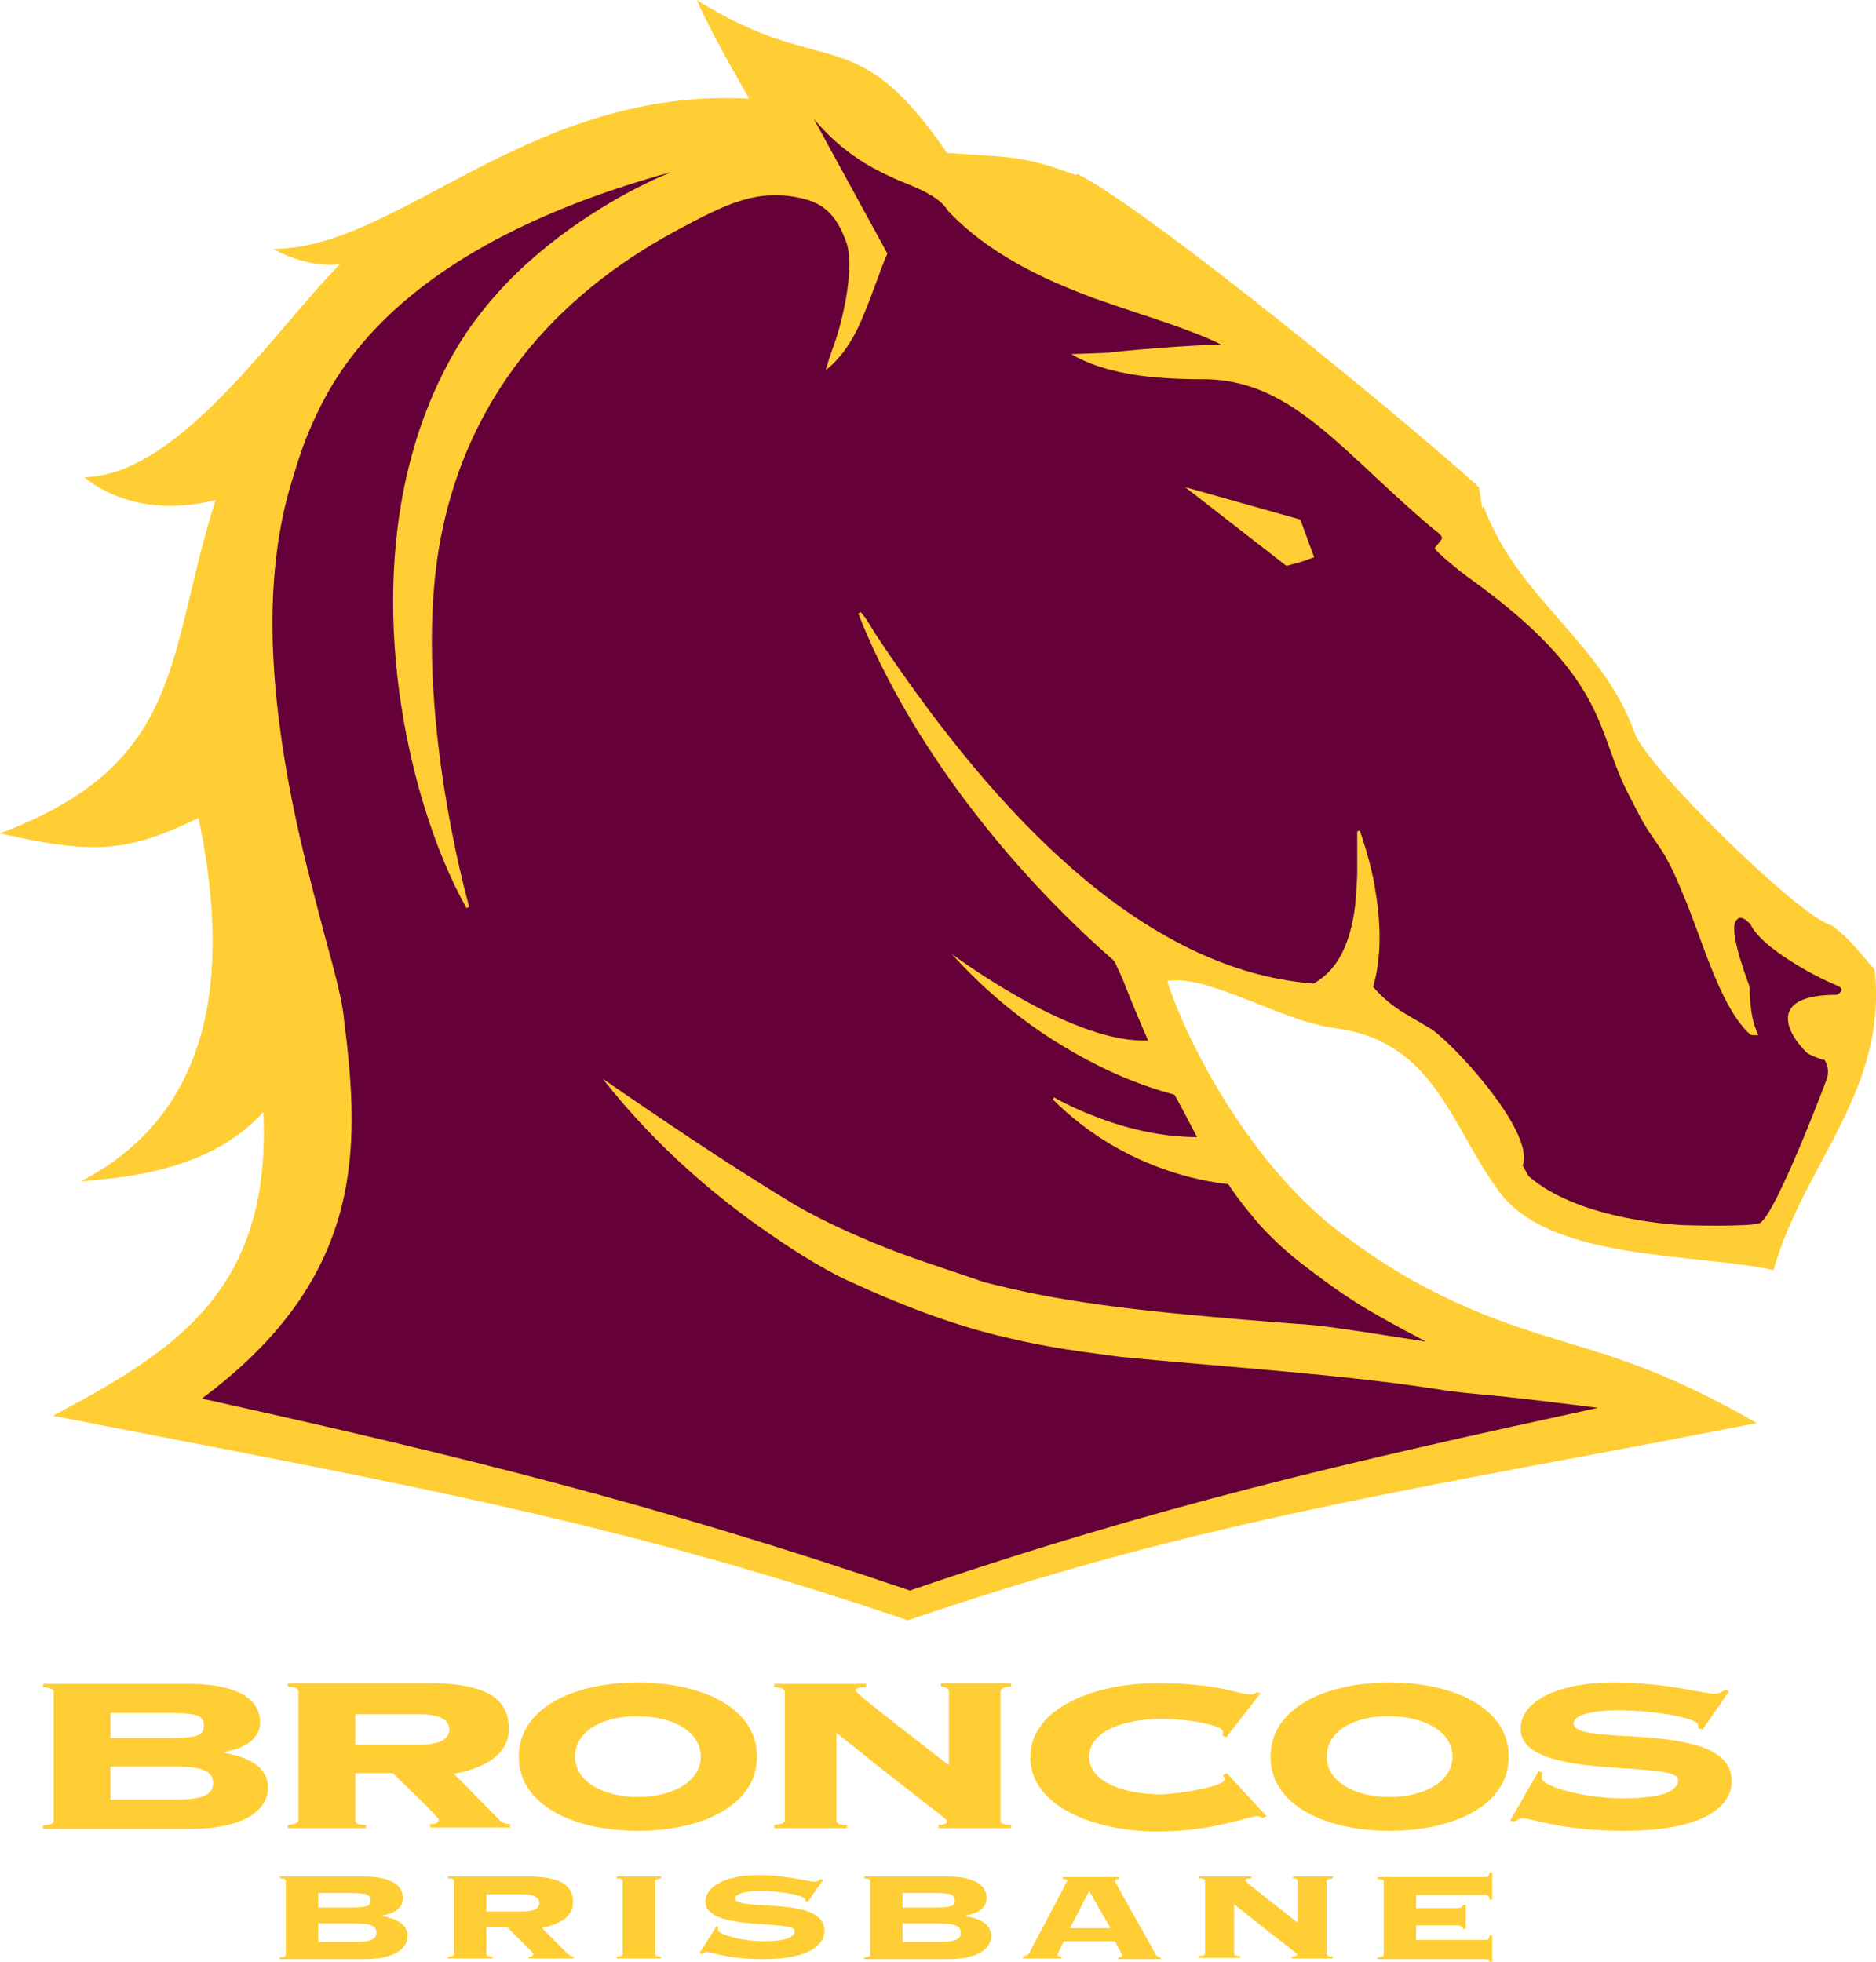 <?xml version="1.0" encoding="utf-8"?>
<!-- Generator: Adobe Illustrator 19.2.1, SVG Export Plug-In . SVG Version: 6.00 Build 0)  -->
<svg version="1.1" id="Artwork" xmlns="http://www.w3.org/2000/svg" xmlns:xlink="http://www.w3.org/1999/xlink" x="0px" y="0px"
	 viewBox="0 0 283.5 296.4" style="enable-background:new 0 0 283.5 296.4;" xml:space="preserve">
<style type="text/css">
	.st0{fill:#FFCE34;}
	.st1{fill:#650038;}
</style>
<g>
	<path class="st0" d="M265.5,215c-11-6.3-18.5-9.1-27.5-11.8c-10.6-3.2-21.6-6.5-35.5-17c-15.2-11.6-24.3-31.8-26.1-38
		c6.2-1,17.4,6.1,25.1,7.1c15.4,1.9,17.7,14.9,25.1,24.8c7.8,10.5,29.9,9.2,41.4,11.8c4.6-16.1,17.3-27.2,15.3-45.4
		c-2-2.3-4-4.9-6.5-6.7c-4.6-1-28-23.9-29.8-29.1c-4.8-13.6-17.7-20.3-22.8-34.2l-0.2,0.3l-0.5-3.2c-10.8-9.8-49.1-41.3-60.6-47.3
		l-0.4,0.1l-2.9-1c-3-1-5.9-1.6-9.1-1.8l-7.4-0.5c-14-20.5-18.4-10.9-37.8-23.1c1.9,4.4,5.3,10.3,7.9,14.9
		c-33.2-1.8-53,22.7-71.9,22.7c3,1.7,6.7,2.7,10.1,2.3c-9.6,9.6-24.3,32-38.7,32.2c8.8,7,19.9,3.4,19.9,3.4
		c-7.5,23.2-4.3,39.8-32.6,50.4c15,3.5,19.8,2.5,30-2.3c4.3,20.6,3.8,43.7-17.8,54.9c6.5-0.6,19.5-1.5,27.6-10.5
		C41,195,26.6,204,8,213.9c52,10.2,83.8,15.5,129.2,30.9C182.6,229.3,213.5,225.2,265.5,215L265.5,215L265.5,215z"/>
	<path class="st1" d="M180.9,171.8c-5.8,0-11.2-1.5-15.1-3c-4-1.5-6.5-3-6.5-3l-0.2,0.3c10.3,10.3,22.5,12.4,26.5,12.8
		c0.8,1.2,2,2.9,3.7,4.9c1.7,2.1,4,4.4,7,6.8c4,3.1,6.7,5,9.6,6.8c2.7,1.6,5.4,3.1,9.6,5.3c-12.7-2-16-2.5-19.7-2.7
		c-26.3-2-36.2-3.5-47.1-6.3c-2.8-1-7.6-2.5-12.8-4.4c-5.3-2-11-4.5-16-7.4c-10.7-6.5-20.2-13-28.8-18.9
		c8.4,10.7,17.8,18.3,24.9,23.2c7.1,5,12.1,7.3,12.2,7.3c9.7,4.5,17.4,7.1,24,8.6c6.6,1.6,12,2.2,17.1,2.9c13.2,1.3,32.6,2.6,46,4.6
		c4.4,0.7,6.5,0.9,9.9,1.2c3.2,0.3,7.6,0.8,16.3,1.9c-38.2,8.3-66.2,14.7-104,27.6c-38.6-13.1-67.3-20.2-107-29
		c24.5-18.2,24-37.6,21.5-57.1c-0.2-2.8-1.4-7.3-3-13.1c-1.5-5.8-3.4-12.7-4.9-20.3c-3-15.2-4.7-32.8,0-48.1c0.8-2.6,1.8-6.1,3.7-10
		c1.8-3.9,4.5-8.3,8.7-12.8c8-8.5,21.4-17.4,44.9-23.9c-2.6,1.1-6.5,2.9-10.8,5.6c-7.9,4.9-17.3,12.5-23.1,23.7
		c-14.9,28.3-6.4,65.3,3,81.9l0.4-0.2c0,0-9.2-32.2-4.1-56.7c4.1-19.9,16.4-35.2,35.3-45.4c7.3-3.9,12.4-6.7,19.6-4.8
		c3.4,0.9,5,3.2,6.2,6.5c1.3,3.6-0.6,11.1-0.6,11.1c-0.9,3.9-1.6,5-2.3,7.5l-0.2,0.7l0.5-0.4c2.4-2.1,4-4.9,5.2-7.9
		c1.3-3,2.3-6.3,3.6-9.3l-11.1-20.3c4.1,4.8,8.1,7.1,11.6,8.7c1.9,0.9,3.7,1.5,5.2,2.3c1.5,0.8,2.7,1.6,3.5,2.9
		c6.1,6.4,14.1,10.2,21.9,13.1c3.9,1.4,7.7,2.6,11.2,3.8c3.1,1.1,5.9,2.1,8.2,3.3c-3.8-0.1-16.2,1-17.2,1.2l-5.5,0.2l0.7,0.4
		c3.2,1.7,7.2,2.6,10.9,3c3.7,0.4,7,0.4,9,0.4c6.6,0.2,11.7,3,16.9,7.2c5.2,4.2,10.5,9.8,17.3,15.5c0.1,0,1.2,0.9,1.2,1.2
		c0,0.2-0.1,0.4-0.2,0.5l-0.9,1.1c0.2,0.6,3.8,3.5,4.9,4.3c10.8,7.7,15.6,13.5,18.4,18.6c2.8,5.1,3.5,9.6,6.1,14.5
		c0.7,1.4,1.2,2.3,1.6,3.1c0.9,1.7,1.6,2.7,3,4.7c0.4,0.6,0.9,1.4,1.3,2.2c1,1.8,1.9,4.1,2.9,6.5c0.9,2.4,1.9,5,2.8,7.5
		c1.9,5,4,9.7,6.7,12.1c0.1,0.1,0.4,0.1,0.9,0.1l0.3,0l-0.1-0.3c-1.3-2.7-1.2-7-1.2-7c0-0.1-3-7.7-2.2-9.7c0.7-1.7,2.1,0.1,2.3,0.2
		c1.1,2.3,4.4,4.6,7.4,6.4c3,1.8,5.7,2.9,5.7,2.9c1.4,0.6,0.3,1.2,0,1.4c-10.8,0-7.4,6-4.6,8.7c0.3,0.3,1.1,0.6,1.6,0.8l0.8,0.3
		l0.3,0c0.5,0.8,0.7,1.7,0.4,2.8c0,0.1-7.9,21-10.2,21.9c-1.6,0.6-11.4,0.3-11.4,0.3c0,0-15.6-0.5-23.5-7.4
		c-0.3-0.5-0.6-1.1-0.9-1.6c2-5.2-11.3-19.3-14.1-20.8l-3.9-2.3c-1.8-1.1-3.3-2.4-4.6-3.9c1.3-4.4,1.2-9.7,0.3-14.8
		c-0.1-0.9-0.3-1.7-0.5-2.6c-0.5-2.1-1.1-4.2-1.8-6.2l-0.4,0.1c0,2,0,4.2,0,6.5c-0.1,2.2-0.2,4.5-0.6,6.6c-0.8,4.2-2.4,7.9-6,9.9
		c-27.6-2.1-50.4-29.1-66-52.5c-0.6-0.9-1.1-1.8-1.7-2.7l-0.7-0.9l-0.4,0.2c7.5,19.1,22.4,38.3,38.7,52.5l1.2,2.6
		c1.2,3.1,2.5,6.2,3.9,9.4l-0.8,0c-11.5,0-28.9-13.1-28.9-13.1c8.1,9,16.6,14.2,23,17.3c6,2.9,10.2,3.8,10.7,4l1.3,2.4L180.9,171.8
		L180.9,171.8z"/>
	<polygon class="st0" points="196.6,84.9 194.4,85.5 179.1,73.6 196.5,78.5 198.6,84.2 196.6,84.9 196.6,84.9 	"/>
	<g>
		<path class="st0" d="M8.1,255.7c0-0.4-0.2-0.7-1.6-0.8v-0.5h22c6.2,0,10.8,1.7,10.8,5.8c0,2.5-2.3,4-5.5,4.5v0.1
			c3.9,0.7,6.7,2.2,6.7,5.3c0,3.3-3.5,6.2-11.7,6.2H6.5v-0.5c1.4-0.1,1.6-0.4,1.6-0.7V255.7z M16.7,262.6h7.9c5,0,6.2-0.2,6.2-1.9
			c0-1.7-1.3-1.9-6.2-1.9h-7.9V262.6z M16.7,271.9h9.8c4,0,5.7-0.7,5.7-2.5c0-1.8-1.6-2.5-5.7-2.5h-9.8V271.9z"/>
		<path class="st0" d="M53.7,275c0,0.4,0.2,0.7,1.6,0.7v0.5H43.5v-0.5c1.4-0.1,1.6-0.4,1.6-0.7v-19.4c0-0.4-0.2-0.7-1.6-0.8v-0.5
			h21.2c8.6,0,12.2,2.2,12.2,6.9c0,3.8-3.5,5.9-8.3,6.8l6.8,6.9c0.5,0.5,1,0.7,1.7,0.7v0.5H65v-0.5c0.8,0,1.3-0.2,1.3-0.7
			c0-0.4-6.1-6.1-6.9-7h-5.7V275z M53.7,263.6h9.7c3.4,0,4.5-1.1,4.5-2.3c0-1.2-1-2.3-4.5-2.3h-9.7V263.6z"/>
		<path class="st0" d="M114.4,265.4c0,7.3-8.2,11.2-18,11.2c-9.8,0-18-3.9-18-11.2c0-7.3,8.2-11.2,18-11.2
			C106.2,254.2,114.4,258.1,114.4,265.4z M86.9,265.4c0,3.9,4.5,6.1,9.5,6.1c5,0,9.5-2.2,9.5-6.1c0-3.9-4.4-6.1-9.5-6.1
			C91.4,259.2,86.9,261.4,86.9,265.4z"/>
		<path class="st0" d="M118.6,255.7c0-0.4-0.2-0.7-1.6-0.8v-0.5h13.9v0.5c-1.3,0-1.6,0.3-1.6,0.5c0,0.5,10,8.1,14.1,11.3v-11.1
			c0-0.5-0.5-0.7-1.2-0.8v-0.5h10.6v0.5c-1.4,0.1-1.6,0.4-1.6,0.8V275c0,0.4,0.2,0.7,1.6,0.7v0.5h-11v-0.5c1,0,1.3-0.2,1.3-0.5
			c0-0.5-1.4-1.1-16.7-13.4V275c0,0.4,0.2,0.7,1.6,0.7v0.5h-11v-0.5c1.4-0.1,1.6-0.4,1.6-0.7V255.7z"/>
		<path class="st0" d="M185.3,262.5l-0.6-0.3c0.1-0.2,0.1-0.3,0.1-0.6c0-0.8-4.5-1.9-9.4-1.9c-4.7,0-10.8,1.5-10.8,5.7
			c0,4.2,6.1,5.7,10.8,5.7c2,0,9.7-1.1,9.7-2.3c0-0.2-0.2-0.4-0.3-0.6l0.6-0.3l6,6.5l-0.7,0.3c-0.2-0.3-0.4-0.3-0.8-0.3
			c-1.2,0-6.5,2.3-15.1,2.3c-9.2,0-19.1-3.7-19.1-11.2c0-7.5,9.8-11.2,19.1-11.2c4.6,0,7.9,0.4,10.2,0.9c2.2,0.5,3.4,0.8,4,0.8
			c0.4,0,0.6-0.1,0.9-0.3l0.6,0.1L185.3,262.5z"/>
		<path class="st0" d="M228,265.4c0,7.3-8.2,11.2-18,11.2c-9.8,0-18-3.9-18-11.2c0-7.3,8.2-11.2,18-11.2
			C219.8,254.2,228,258.1,228,265.4z M200.5,265.4c0,3.9,4.4,6.1,9.5,6.1c5,0,9.5-2.2,9.5-6.1c0-3.9-4.5-6.1-9.5-6.1
			C204.9,259.2,200.5,261.4,200.5,265.4z"/>
		<path class="st0" d="M232.5,267.6l0.6,0.2c-0.1,0.2-0.1,0.5-0.1,0.9c0,1.1,6.2,3,12.2,3c5.8,0,8.4-1,8.4-2.8
			c0-3.1-23.8,0.3-23.8-7.7c0-4.2,5.6-7,14.1-7c7.9,0,13.6,1.7,15.2,1.7c0.7,0,1.1-0.3,1.6-0.6l0.6,0.2l-4,5.8l-0.7-0.2v-0.5
			c0-1-6.6-2.2-12-2.2c-5,0-6.8,1-6.8,2c0,3.7,23.9-0.8,23.9,8.7c0,3.6-3.8,7.5-16.3,7.5c-9.6,0-13.9-1.9-15.3-1.9
			c-0.5,0-0.8,0.3-1.2,0.5l-0.7-0.1L232.5,267.6z"/>
		<path class="st0" d="M43.2,284.2c0-0.2-0.1-0.4-0.9-0.4v-0.3h12.5c3.5,0,6.1,0.9,6.1,3.3c0,1.4-1.3,2.3-3.1,2.6v0.1
			c2.2,0.4,3.8,1.3,3.8,3c0,1.9-2,3.5-6.6,3.5H42.3v-0.3c0.8,0,0.9-0.2,0.9-0.4V284.2z M48.1,288.2h4.4c2.8,0,3.5-0.1,3.5-1.1
			c0-0.9-0.7-1.1-3.5-1.1h-4.4V288.2z M48.1,293.4h5.6c2.3,0,3.2-0.4,3.2-1.4c0-1-0.9-1.4-3.2-1.4h-5.6V293.4z"/>
		<path class="st0" d="M73.5,295.2c0,0.2,0.1,0.4,0.9,0.4v0.3h-6.7v-0.3c0.8,0,0.9-0.2,0.9-0.4v-11c0-0.2-0.1-0.4-0.9-0.4v-0.3h12
			c4.8,0,6.9,1.2,6.9,3.9c0,2.2-2,3.3-4.7,3.9l3.9,3.9c0.3,0.3,0.6,0.4,0.9,0.4v0.3h-6.8v-0.3c0.5,0,0.7-0.1,0.7-0.4
			c0-0.2-3.5-3.5-3.9-4h-3.2V295.2z M73.5,288.8H79c1.9,0,2.5-0.6,2.5-1.3c0-0.7-0.6-1.3-2.5-1.3h-5.5V288.8z"/>
		<path class="st0" d="M93.2,295.9v-0.3c0.8,0,0.9-0.2,0.9-0.4v-11c0-0.2-0.1-0.4-0.9-0.4v-0.3h6.7v0.3c-0.8,0.1-0.9,0.2-0.9,0.4v11
			c0,0.2,0.1,0.4,0.9,0.4v0.3H93.2z"/>
		<path class="st0" d="M108.3,291l0.3,0.1c-0.1,0.1-0.1,0.3-0.1,0.5c0,0.6,3.5,1.7,6.9,1.7c3.3,0,4.7-0.6,4.7-1.6
			c0-1.7-13.5,0.2-13.5-4.4c0-2.3,3.1-4,7.9-4c4.5,0,7.7,1,8.6,1c0.4,0,0.7-0.2,0.9-0.4l0.4,0.1l-2.3,3.3l-0.4-0.1V287
			c0-0.6-3.7-1.3-6.8-1.3c-2.8,0-3.8,0.6-3.8,1.1c0,2.1,13.5-0.5,13.5,4.9c0,2-2.1,4.3-9.2,4.3c-5.5,0-7.9-1.1-8.6-1.1
			c-0.3,0-0.5,0.2-0.7,0.3l-0.4-0.1L108.3,291z"/>
		<path class="st0" d="M131.5,284.2c0-0.2-0.1-0.4-0.9-0.4v-0.3H143c3.5,0,6.1,0.9,6.1,3.3c0,1.4-1.3,2.3-3.1,2.6v0.1
			c2.2,0.4,3.8,1.3,3.8,3c0,1.9-2,3.5-6.6,3.5h-12.6v-0.3c0.8,0,0.9-0.2,0.9-0.4V284.2z M136.4,288.2h4.4c2.8,0,3.5-0.1,3.5-1.1
			c0-0.9-0.7-1.1-3.5-1.1h-4.4V288.2z M136.4,293.4h5.6c2.3,0,3.2-0.4,3.2-1.4c0-1-0.9-1.4-3.2-1.4h-5.6V293.4z"/>
		<path class="st0" d="M160.8,293.2c-0.8,1.7-1,2-1,2.2c0,0.1,0.1,0.2,0.6,0.2v0.3h-5.8v-0.3c0.5-0.1,0.7-0.2,0.9-0.5
			c0.3-0.5,5.8-10.9,5.8-11c0-0.2-0.4-0.2-0.7-0.2v-0.3h8.5v0.3c-0.4,0-0.6,0.1-0.6,0.3c0,0.2,4,7.2,6,10.8c0.3,0.6,0.5,0.7,0.9,0.7
			v0.3h-6.4v-0.3c0.5,0,0.6-0.1,0.6-0.3c0-0.1-1-1.8-1.1-2.1H160.8z M161.7,291.3h6.1l-3.2-5.6L161.7,291.3z"/>
		<path class="st0" d="M182.1,284.2c0-0.2-0.1-0.4-0.9-0.4v-0.3h7.9v0.3c-0.8,0-0.9,0.2-0.9,0.3c0,0.3,5.7,4.6,7.9,6.4v-6.3
			c0-0.3-0.3-0.4-0.7-0.4v-0.3h6v0.3c-0.8,0.1-0.9,0.2-0.9,0.4v11c0,0.2,0.1,0.4,0.9,0.4v0.3h-6.2v-0.3c0.6,0,0.8-0.1,0.8-0.3
			c0-0.3-0.8-0.6-9.5-7.6v7.4c0,0.2,0.1,0.4,0.9,0.4v0.3h-6.2v-0.3c0.8,0,0.9-0.2,0.9-0.4V284.2z"/>
		<path class="st0" d="M221.5,291.4h-0.4c-0.1-0.3-0.3-0.5-1-0.5H214v2.2h10.5c0.4,0,0.5-0.1,0.6-0.7h0.4v4.1h-0.4
			c-0.1-0.4-0.2-0.5-0.6-0.5h-16.3v-0.3c0.8,0,0.9-0.2,0.9-0.4v-11c0-0.2-0.1-0.4-0.9-0.4v-0.3h16.3c0.4,0,0.5-0.1,0.6-0.7h0.4v4.1
			h-0.4c-0.1-0.5-0.2-0.7-0.6-0.7H214v2h6.1c0.7,0,0.9-0.2,1-0.5h0.4V291.4z"/>
	</g>
</g>
</svg>
